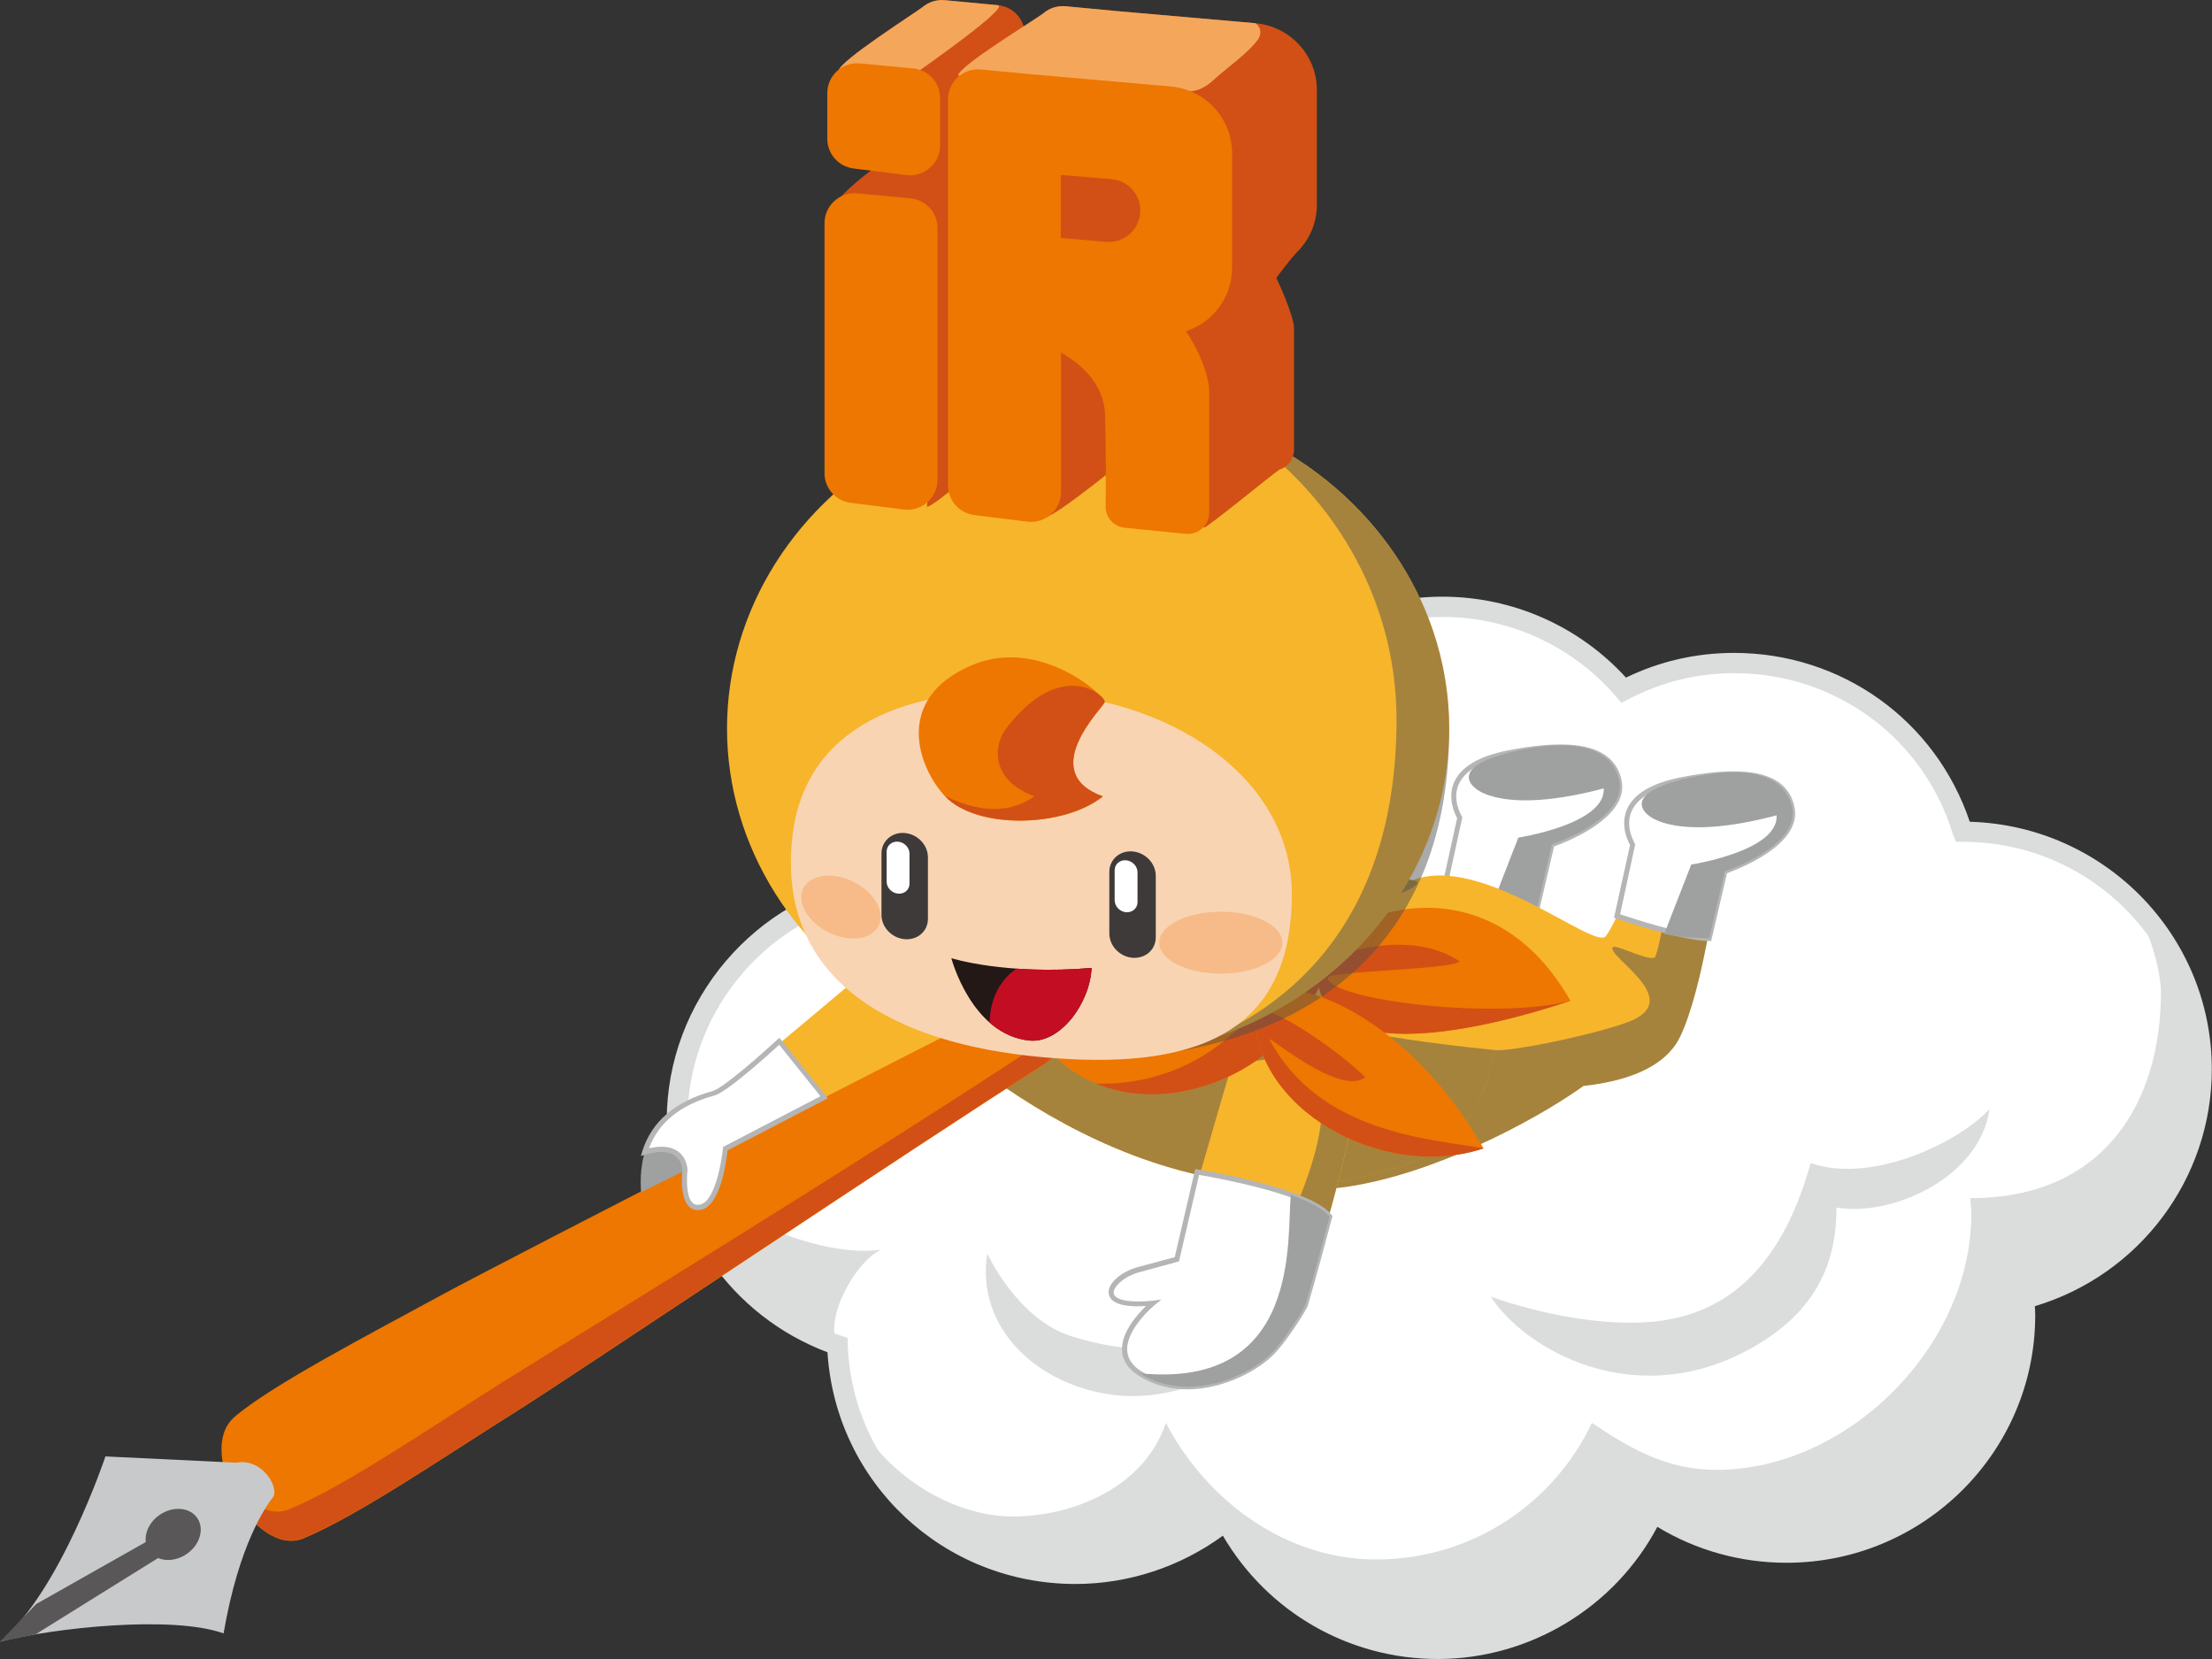 <?xml version="1.0" encoding="utf-8"?>
<!-- Generator: Adobe Illustrator 26.5.0, SVG Export Plug-In . SVG Version: 6.00 Build 0)  -->
<svg version="1.1" id="レイヤー_1" xmlns="http://www.w3.org/2000/svg" xmlns:xlink="http://www.w3.org/1999/xlink" x="0px"
	 y="0px" viewBox="0 0 120 90" style="enable-background:new 0 0 120 90;" xml:space="preserve">
<rect x="0" y="0" width="120" height="90" fill="#333333" stroke="none"/>
<style type="text/css">
	.st0{fill:#FFFFFF;}
	.st1{fill:#DBDCDC;}
	.st2{fill:#B5B5B6;}
	.st3{fill:#9FA0A0;}
	.st4{fill:#F7B52C;}
	.st5{opacity:0.48;fill:#4D4D4D;}
	.st6{opacity:0.48;fill:#717071;}
	.st7{fill:#ED7700;}
	.st8{fill:#D25015;}
	.st9{fill:#C8C9CA;}
	.st10{fill:#595757;}
	.st11{fill:#F9D4B3;}
	.st12{fill:#F6BB88;}
	.st13{fill:#3E3A39;}
	.st14{clip-path:url(#SVGID_00000103967880088331419820000014037913917626400447_);fill:#C30D23;}
	.st15{fill:#F4A75B;}
</style>
<g>
	<g>
		<defs>
			<path id="SVGID_1_" d="M51.61,51.98c0,0,2.92,0.93,7.61,0.53c-0.1,1.95-1.72,4.11-3.38,3.94C52.69,56.12,51.61,51.98,51.61,51.98
				z"/>
		</defs>
		<clipPath id="SVGID_00000147932101724703243510000006458728005926126508_">
			<use xlink:href="#SVGID_1_"  style="overflow:visible;"/>
		</clipPath>
	</g>
</g>
<g>
	<g>
		<g>
			<path class="st0" d="M119.45,58.01c0-7.12-5.79-12.89-12.94-12.89c-0.02,0-0.03,0-0.05,0c-1.61-5.3-6.54-9.15-12.38-9.15
				c-2.16,0-4.2,0.54-5.99,1.47c-2.37-2.76-5.89-4.52-9.83-4.52c-4.66,0-8.73,2.46-11.01,6.14c-1.93-1.15-4.19-1.82-6.6-1.82
				c-6.44,0-11.76,4.68-12.76,10.81c-6.3,0.87-11.16,6.24-11.16,12.75c0,5.64,3.64,10.42,8.7,12.16c0.25,6.9,5.93,12.41,12.92,12.41
				c3.1,0,5.94-1.09,8.17-2.9C68.67,86.62,73,89.45,78,89.45c5.18,0,9.63-3.04,11.7-7.41c2.06,1.39,4.55,2.2,7.23,2.2
				c7.15,0,12.94-5.77,12.94-12.89c0-0.3-0.02-0.6-0.05-0.89C115.36,69,119.45,63.99,119.45,58.01z"/>
			<path class="st1" d="M78,90c-4.83,0-9.24-2.55-11.66-6.69c-2.31,1.69-5.12,2.62-8,2.62c-7.16,0-13-5.49-13.45-12.57
				c-5.23-1.97-8.72-6.97-8.72-12.56c0-6.53,4.8-12.15,11.24-13.23c1.22-6.33,6.72-10.88,13.23-10.88c2.24,0,4.44,0.56,6.42,1.63
				c2.52-3.74,6.66-5.95,11.19-5.95c3.8,0,7.4,1.59,9.96,4.39c1.84-0.89,3.81-1.34,5.86-1.34c5.85,0,10.94,3.66,12.79,9.16
				c7.3,0.21,13.13,6.15,13.13,13.43c0,5.93-3.92,11.15-9.6,12.85c0.01,0.16,0.02,0.32,0.02,0.49c0,7.41-6.05,13.43-13.49,13.43
				c-2.49,0-4.9-0.67-7.01-1.95C87.6,87.2,82.99,90,78,90z M66.69,81.64l0.31,0.6c2.14,4.11,6.36,6.67,11,6.67
				c4.77,0,9.17-2.79,11.21-7.1l0.27-0.58l0.53,0.36c2.05,1.38,4.44,2.1,6.92,2.1c6.83,0,12.39-5.54,12.39-12.34
				c0-0.24-0.02-0.48-0.03-0.72l-0.04-0.59l0.44-0.12c5.43-1.43,9.22-6.33,9.22-11.91c0-6.8-5.56-12.34-12.39-12.34h-0.41
				l-0.16-0.39c-1.59-5.24-6.36-8.76-11.86-8.76c-2.02,0-3.95,0.47-5.74,1.41l-0.39,0.2l-0.28-0.33c-2.36-2.75-5.79-4.33-9.41-4.33
				c-4.32,0-8.26,2.2-10.54,5.88l-0.28,0.46l-0.47-0.28c-1.92-1.14-4.11-1.74-6.32-1.74c-6.1,0-11.24,4.35-12.22,10.35l-0.07,0.4
				l-0.4,0.06c-6.09,0.84-10.68,6.09-10.68,12.21c0,5.24,3.35,9.92,8.33,11.65l0.36,0.12l0.01,0.37
				c0.24,6.66,5.68,11.89,12.37,11.89c2.84,0,5.62-0.99,7.82-2.77L66.69,81.64z"/>
		</g>
		<g>
			<path class="st1" d="M47.81,67.8c-4.08,0.51-9.37-2.69-10.65-3.85c0.83,3.28,3.51,7.79,8.27,9.02
				C44.67,71.41,46.54,68.31,47.81,67.8z"/>
			<path class="st1" d="M119.45,58.01c0-3.77-1.64-7.16-4.24-9.52c1.39,1.51,2.02,4.23,2.02,5.33c0,5.97-3.06,11.18-10.34,11.18
				c0.02,0.3,0.05,0.59,0.05,0.89c0,7.12-6.68,13.85-13.83,13.85c-2.68,0-4.68-1.16-6.75-2.55c-2.07,4.38-6.52,7.41-11.7,7.41
				c-5,0-9.26-3.28-11.41-7.41c-1.22,3.61-5.2,5.08-8.3,5.08c-3.36,0-7.53-2.41-9.13-6.64c1.41,5.59,6.47,9.74,12.52,9.74
				c3.1,0,5.94-1.09,8.17-2.9C68.67,86.62,73,89.45,78,89.45c5.18,0,9.63-3.04,11.7-7.41c2.06,1.39,4.55,2.2,7.23,2.2
				c7.15,0,12.94-5.77,12.94-12.89c0-0.3-0.02-0.6-0.05-0.89C115.36,69,119.45,63.99,119.45,58.01z"/>
		</g>
		<path class="st1" d="M53.56,68.01c-0.64,3.99,2.68,7.16,6.89,7.67c4.21,0.51,8.93-2.41,9.83-5.21c-5.23,3.69-9.61,2.8-12.12,2.03
			C55.21,71.61,53.56,68.01,53.56,68.01z"/>
		<path class="st1" d="M80.87,70.34c1.91,2.92,7.66,6.1,13.66,3.05c3.98-2.02,5.1-4.83,5.1-7.88c3.06,0.51,7.78-1.65,8.3-5.34
			c-1.79,1.91-6.51,4.07-9.7,2.92c-1.66,5.97-4.85,8.39-8.93,8.64S80.87,70.34,80.87,70.34z"/>
	</g>
	<g>
		<g>
			<path class="st0" d="M78.34,48.24c0,0,3.53,1.21,5,1.21l0.85-3.64c0,0,4.02-1.33,3.66-3.4c-0.28-1.57-1.89-2.37-5.97-1.58
				c-4.39,0.85-2.68,3.52-2.68,3.52L78.34,48.24z"/>
			<path class="st2" d="M83.45,49.59h-0.11c-1.47,0-4.9-1.17-5.04-1.22l-0.12-0.04l0.87-3.95c-0.12-0.21-0.54-1.06-0.17-1.93
				c0.37-0.85,1.36-1.44,2.97-1.75c2.54-0.49,4.26-0.41,5.24,0.27c0.48,0.33,0.78,0.81,0.89,1.42c0.36,2.02-3.1,3.32-3.67,3.53
				L83.45,49.59z M78.5,48.15c0.6,0.2,3.4,1.11,4.73,1.16l0.85-3.61l0.07-0.02c0.04-0.01,3.9-1.32,3.56-3.24
				c-0.1-0.55-0.35-0.95-0.78-1.24c-0.9-0.62-2.6-0.69-5.03-0.22c-1.51,0.29-2.44,0.82-2.77,1.58c-0.37,0.85,0.17,1.72,0.17,1.73
				l0.03,0.05L78.5,48.15z"/>
		</g>
		<path class="st3" d="M80.9,49.21c0.68,0.16,1.98,0.24,2.44,0.24l0.85-3.64c0,0,4.02-1.33,3.66-3.4c-0.28-1.57-1.94-2.58-5.97-1.58
			c-3.41,0.85-1.83,1.94-1.83,1.94s1.46,1.46,6.95,0c0.12,1.94-4.63,2.67-4.63,2.67L80.9,49.21z"/>
		<path class="st4" d="M76.64,47.75c3.78-1.46,9.89,3.85,10.48,3.03c0.62-0.85,1.58-3.4,1.58-3.4l4.39,0.73c0,0-0.73,5.58-1.95,8.13
			c-0.55,1.15-1.95,2.31-5.24,2.67c-2.71,1.94-8.2,4.81-12.89,5.48C64.48,65.61,76.64,47.75,76.64,47.75z"/>
		<path class="st5" d="M81.04,56.96c0.85,0.15,5.9-0.94,7.42-1.57c2.92-1.21-1.32-3.52-0.97-4c0.15-0.21,2.17,0.9,2.32,0.49
			c0.43-1.25,0.73-4.13,0.73-4.13l2.56,0.36c0,0-0.73,5.58-1.95,8.13c-0.55,1.15-1.95,2.31-5.24,2.67
			c-2.71,1.94-8.2,4.81-12.89,5.48C64.48,65.61,79.48,56.69,81.04,56.96z"/>
		<path class="st4" d="M76.64,63.04c-13.52,5.1-25.95-7.1-25.95-7.1l19.39-7.43c0,0,4.06-1.2,6.56-0.76
			C81.75,48.66,83.46,60.47,76.64,63.04z"/>
		<path class="st5" d="M76.64,63.04c-13.52,5.1-25.95-7.1-25.95-7.1l19.39-7.43c0,0,4.06-1.2,6.56-0.76
			c3.11,0.55-23.58,6.37,4.4,9.21C80.68,59.6,79.32,62.03,76.64,63.04z"/>
		<path class="st4" d="M66.77,57.95c0,0-2.74,9.28-2.92,10.37c-0.18,1.09,5.67,1.82,6.76,1.27c1.1-0.55,3.66-12.19,3.47-13.1
			C73.9,55.58,68.78,53.58,66.77,57.95z"/>
		<path class="st5" d="M66.77,57.95c0,0,10.05-4.19,1.46,11.8c1.06,0.08,2,0.04,2.37-0.15c1.1-0.55,3.66-12.19,3.47-13.1
			C73.9,55.58,68.78,53.58,66.77,57.95z"/>
		<polygon class="st4" points="37.65,60.49 51.11,49.21 55.13,55.64 39.35,64.62 		"/>
		<path class="st0" d="M59,32.64c1.05,2,0.67,6.58-0.29,6.67c-0.96,0.1-3.16-0.67-3.92-0.95s-3.01-5.91,0-5.91
			C57.66,32.45,59,32.64,59,32.64z"/>
		<path class="st6" d="M59.1,38.17c-0.96,0.1-3.16-0.67-3.92-0.95c-0.5-0.19-1.61-2.61-1.51-4.3c-1.13,1.35,0.49,5.21,1.13,5.44
			c0.77,0.29,2.97,1.05,3.92,0.95c0.33-0.03,0.59-0.63,0.75-1.45C59.35,38.04,59.23,38.16,59.1,38.17z"/>
		<g>
			<path class="st7" d="M12.72,76.87c1.97-1.7,7.33-4.49,10.89-6.43c4.13-2.26,29.14-15,29.14-15s19.05-9.14,3.83,2.35
				c-6.47,4.09-25.45,16.82-28.52,18.75c-3.97,2.49-8.62,5.68-11.6,6.92C13.85,84.53,10.55,78.74,12.72,76.87z"/>
			<path class="st8" d="M15.71,81.87c2.98-1.23,7.63-4.42,11.6-6.92c2.9-1.82,34.24-21.02,35.16-22.75
				c0.54,0.32-1.37,2.28-5.89,5.57c-6.47,4.09-25.45,16.82-28.52,18.75c-3.97,2.49-8.62,5.68-11.6,6.92
				c-1.65,0.68-3.57-1.39-4.22-3.47C13.13,81.37,14.5,82.38,15.71,81.87z"/>
			<path class="st9" d="M12.81,79.35l-7.09-0.34c0,0-2.46,7.36-5.72,10.05c2.96-0.76,9.35-1.44,12.13-0.45
				c0.83-4.85,2.31-6.91,2.68-7.39C15.17,80.74,14.24,79.07,12.81,79.35z"/>
			<polygon class="st10" points="0,89.06 1.96,87.02 8.73,83.19 9.32,84.06 1.93,88.66 			"/>
			
				<ellipse transform="matrix(0.829 -0.559 0.559 0.829 -44.934 19.482)" class="st10" cx="9.4" cy="83.25" rx="1.58" ry="1.29"/>
		</g>
		<g>
			<path class="st7" d="M55.98,55.43c0.19,1.33,3.62,5.28,9.4,3.46c5.78-1.82,7.54-7.67,7.61-10.68
				C73.09,43.34,55.46,51.79,55.98,55.43z"/>
			<path class="st8" d="M55.98,55.43c0.04,0.31,1.8,2.02,5.3,1.41c2.3-0.4,7.44-4.71,7.84-4.39c0.51,0.41-2.6,6.48-9.64,6.34
				c1.52,0.62,3.51,0.86,5.89,0.11c5.78-1.82,7.54-7.67,7.61-10.68C73.09,43.34,55.46,51.79,55.98,55.43z"/>
		</g>
		<g>
			<path class="st7" d="M71.45,52.41c0.1-2.38,8.93-6.57,13.75,1.89C79.75,56.11,71.21,57.88,71.45,52.41z"/>
			<path class="st8" d="M71.45,52.41c0.01-0.3,4.74-2.29,7.74-0.25c-0.54,0.46-7.2,0.51-7.16,0.9c0.14,1.19,9.16,2.3,13.16,1.23
				C79.75,56.11,71.21,57.88,71.45,52.41z"/>
		</g>
		<g>
			<path class="st7" d="M68.07,54.68c0.1-2.38,7.59-0.83,12.41,7.62C75.03,64.12,67.83,60.15,68.07,54.68z"/>
			<path class="st8" d="M68.07,54.68c1.53,0.14,4.95,2.69,5.99,3.76c-1.37,1.08-5.36-2.37-5.19-2.04c2.75,5.13,8.8,5.38,11.61,5.9
				C75.03,64.12,67.83,60.15,68.07,54.68z"/>
		</g>
		<g>
			<ellipse class="st4" cx="59.03" cy="39.52" rx="19.59" ry="17.92"/>
			<path class="st5" d="M66.74,23.05c5.43,3.44,9.02,9.32,9.02,15.99c0,10.05-4.98,15.75-12.09,18.03
				c8.57-1.37,14.95-6.78,14.95-17.55C78.61,32.13,73.72,25.79,66.74,23.05z"/>
			<g>
				<path class="st11" d="M70.08,48.51c0,7.75-5.49,9.59-13.65,8.83c-7.77-0.72-14.3-4.03-13.45-11.9c0.66-6.03,6.2-8.35,13.62-7.85
					S70.08,42.44,70.08,48.51z"/>
				<path class="st7" d="M52.69,36.1c-4.25,1.83-2.87,5.56-1.41,7.11c1.71,1.8,6.43,1.7,8.55,0c-3.62-1.3,0-4.81,0.1-5.11
					C60.02,37.8,56.41,34.49,52.69,36.1z"/>
				<path class="st8" d="M54.6,39.5c-0.71,0.91-0.9,2.8,1.51,3.7c-1.67,1.19-3.52,0.6-4.83,0c1.71,1.8,6.43,1.7,8.55,0
					c-3.62-1.3,0-4.81,0.1-5.11c0.06-0.17-0.7-0.96-1.92-0.88C57.09,37.27,55.9,37.81,54.6,39.5z"/>
				<ellipse class="st12" cx="66.23" cy="51.14" rx="3.34" ry="1.68"/>
				
					<ellipse transform="matrix(0.447 -0.895 0.895 0.447 -18.823 68.014)" class="st12" cx="45.6" cy="49.23" rx="1.53" ry="2.28"/>
				<path class="st13" d="M49.08,50.95L49.08,50.95c-0.7-0.06-1.26-0.65-1.26-1.32V46.3c0-0.67,0.57-1.17,1.26-1.11l0,0
					c0.7,0.06,1.26,0.65,1.26,1.32v3.34C50.34,50.52,49.77,51.01,49.08,50.95z"/>
				<path class="st0" d="M48.72,48.48L48.72,48.48c-0.34-0.03-0.62-0.32-0.62-0.65V46.2c0-0.33,0.28-0.57,0.62-0.54l0,0
					c0.34,0.03,0.62,0.32,0.62,0.65v1.63C49.34,48.27,49.06,48.51,48.72,48.48z"/>
				<path class="st13" d="M61.44,51.96L61.44,51.96c-0.7-0.06-1.26-0.65-1.26-1.32V47.3c0-0.67,0.57-1.17,1.26-1.11h0
					c0.7,0.06,1.26,0.65,1.26,1.32v3.34C62.7,51.52,62.14,52.01,61.44,51.96z"/>
				<path class="st0" d="M61.09,49.49L61.09,49.49c-0.34-0.03-0.62-0.32-0.62-0.65v-1.63c0-0.33,0.28-0.57,0.62-0.54l0,0
					c0.34,0.03,0.62,0.32,0.62,0.65v1.63C61.71,49.27,61.43,49.51,61.09,49.49z"/>
				<g>
					<defs>
						<path id="SVGID_00000070112078161293147920000007401200615982111131_" d="M51.61,51.98c0,0,2.92,0.93,7.61,0.53
							c-0.1,1.95-1.72,4.11-3.38,3.94C52.69,56.12,51.61,51.98,51.61,51.98z"/>
					</defs>
					<use xlink:href="#SVGID_00000070112078161293147920000007401200615982111131_"  style="overflow:visible;fill:#231815;"/>
					<clipPath id="SVGID_00000149345703624815336960000002759300158557310140_">
						<use xlink:href="#SVGID_00000070112078161293147920000007401200615982111131_"  style="overflow:visible;"/>
					</clipPath>
					<path style="clip-path:url(#SVGID_00000149345703624815336960000002759300158557310140_);fill:#C30D23;" d="M53.69,55.92
						c-0.13-2.34,1.25-3.53,2.35-3.74c2.14-0.4,3.35-0.27,3.42,0.6c0.07,0.87-0.6,4.4-3.15,4.27
						C53.76,56.92,53.69,55.92,53.69,55.92z"/>
				</g>
			</g>
			<g>
				<path class="st8" d="M45.4,11.09l3.92,11.15c0,0.82,0.61,1.51,1.43,1.61l-0.47,3.64c0.39,0.05,4.11-3.32,4.42-3.52
					c0.45-0.29,0.75-0.79,0.75-1.37V8.94c0-0.84-0.64-1.54-1.48-1.61l-2.87-0.27c-0.24-0.02-0.47,0.01-0.68,0.08
					C49.79,7.36,45.4,10.37,45.4,11.09z"/>
				<path class="st8" d="M45.5,3.84l1.15,3.53c0,0.82,3.21,1.33,4.02,1.43l3.1-2.74c0.97,0.12,1.83-0.63,1.83-1.61V1.89
					c0-0.84-0.64-1.54-1.48-1.61l-2.87-0.27c-0.44-0.04-0.86,0.1-1.18,0.36C49.71,0.66,45.5,3.33,45.5,3.84z"/>
				<path class="st15" d="M45.5,3.84l1.15,3.53c0,0.82,1.1-2.72,1.91-2.62c0,0,6.4-4.39,5.56-4.47l-2.87-0.27
					c-0.44-0.04-0.86,0.1-1.18,0.36C49.71,0.66,45.5,3.33,45.5,3.84z"/>
			</g>
			<path class="st8" d="M68.11,1.26l-7.43-0.65l-2.87-0.27c-0.45-0.04-0.87,0.1-1.18,0.36C56.26,1,51.53,4,51.53,4.51l4.5,18.39
				c0,0.82,0.61,1.51,1.43,1.61l-0.76,3.54c0.47,0.06,4.54-3.27,4.88-3.55c0.35-0.3,0.58-0.74,0.58-1.24V15.7
				c1.16,0.66,2.34,1.74,2.39,3.39c0.06,2.02,0.04,3.86,0.03,4.95c-0.01,0.6-2.06,2.9-1.46,2.96l2.2,1.62
				c0.17,0.02,3.94-3.09,4.09-3.14c0.46-0.15,0.79-0.58,0.79-1.1v-6.54c0-0.77-0.96-2.76-0.96-2.76s0.75-1.03,1.15-1.43
				c0.65-0.65,1.05-1.55,1.05-2.55V4.88C71.44,3,69.99,1.43,68.11,1.26z M66.46,7.99c0,1-0.86,1.79-1.86,1.7l-2.45-0.21V6.06
				l2.74,0.23C65.78,6.36,66.46,7.1,66.46,7.99z"/>
			<path class="st15" d="M68.11,1.26l-7.43-0.65l-2.87-0.27c-0.45-0.04-0.87,0.1-1.18,0.36c-0.36,0.3-4.65,2.89-4.65,3.4l12.25,0.76
				c0,0,0.61,0.41,1.66-0.57c0.57-0.53,1.92-1.49,2.36-2.16C68.6,1.59,68.11,1.26,68.11,1.26z"/>
			<g>
				<path class="st7" d="M44.73,12.1v13.57c0,0.82,0.61,1.51,1.43,1.61l2.87,0.36c0.97,0.12,1.83-0.63,1.83-1.61V12.37
					c0-0.84-0.64-1.54-1.48-1.61l-2.87-0.27C45.56,10.4,44.73,11.15,44.73,12.1z"/>
				<path class="st7" d="M44.88,5.05v2.48c0,0.82,0.61,1.51,1.43,1.61l2.87,0.36C50.14,9.61,51,8.86,51,7.89V5.32
					c0-0.84-0.64-1.54-1.48-1.61l-2.87-0.27C45.7,3.35,44.88,4.1,44.88,5.05z"/>
			</g>
			<path class="st7" d="M63.51,4.69l-7.43-0.65l-2.87-0.27c-0.95-0.09-1.78,0.66-1.78,1.61v20.95c0,0.82,0.61,1.51,1.43,1.61
				l2.87,0.36c0.97,0.12,1.83-0.63,1.83-1.61v-7.56c1.16,0.66,2.34,1.74,2.39,3.39c0.06,2.02,0.04,3.86,0.03,4.95
				c-0.01,0.6,0.44,1.1,1.04,1.16l3.3,0.33c0.68,0.07,1.28-0.47,1.28-1.15v-6.54c0-0.77-0.43-2.05-1.26-3.3
				c1.45-0.48,2.5-1.83,2.5-3.44V8.31C66.84,6.43,65.4,4.86,63.51,4.69z M61.86,11.42c0,1-0.86,1.79-1.86,1.7l-2.45-0.21V9.49
				l2.74,0.23C61.18,9.79,61.86,10.53,61.86,11.42z"/>
		</g>
		<path class="st3" d="M38.71,59.31c-4.02,1.09-4.02,4.1-3.93,5.37l2.38-1.18c0,0-0.27,2.18,0.82,2s1.37-3.19,1.37-3.19l2.74-1.46
			C42.09,60.86,41.31,58.61,38.71,59.31z"/>
		<g>
			<path class="st0" d="M38.71,59.31c-2.38,0.65-3.35,1.96-3.73,3.19c2.17-0.64,2.17,1,2.17,1s-0.27,2.18,0.82,2
				s1.37-3.19,1.37-3.19l5.36-2.79l-2.44-3.03C42.28,56.49,39.46,59.11,38.71,59.31z"/>
			<path class="st2" d="M37.86,65.65c-0.19,0-0.35-0.06-0.48-0.19c-0.53-0.51-0.36-1.92-0.36-1.98l0,0c0,0-0.01-0.5-0.4-0.78
				c-0.34-0.25-0.88-0.28-1.6-0.06l-0.25,0.07l0.07-0.24c0.5-1.62,1.79-2.73,3.82-3.28l0,0c0.58-0.16,2.73-2.07,3.51-2.79l0.11-0.1
				l2.63,3.28l-5.44,2.83c-0.06,0.54-0.37,3.05-1.48,3.23C37.95,65.64,37.9,65.65,37.86,65.65z M35.89,62.21
				c0.36,0,0.66,0.09,0.9,0.26c0.5,0.37,0.51,0.99,0.51,1.02c-0.05,0.39-0.09,1.42,0.27,1.76c0.1,0.1,0.23,0.13,0.39,0.1
				c0.81-0.13,1.18-2.26,1.26-3.06l0.01-0.07l5.28-2.75l-2.24-2.79c-0.53,0.49-2.82,2.56-3.51,2.75c-1.84,0.5-3.03,1.46-3.55,2.86
				C35.45,62.24,35.68,62.21,35.89,62.21z"/>
		</g>
		<g>
			<path class="st0" d="M64.94,63.59c0,0,6.09,0.97,7.19,2.43c-0.91,3.46-1.34,4.85-1.34,4.85s-0.73,1.32-1.64,2.37
				c-1.28,1.46-4.75,2.91-7.31,1.27c-2.22-1.42,0.73-3.82,0.73-3.82c-3.47,0.36-2.37-1.41-0.73-1.82l2.01-0.55L64.94,63.59z"/>
			<path class="st2" d="M64.41,75.37c-0.9,0-1.82-0.21-2.65-0.75c-0.56-0.36-0.86-0.81-0.89-1.34c-0.06-0.98,0.82-1.96,1.3-2.43
				c-1.54,0.1-1.95-0.29-2.02-0.65c-0.1-0.55,0.67-1.24,1.65-1.48l1.93-0.52l1.11-4.78l0.13,0.02c0.25,0.04,6.16,1,7.28,2.48
				l0.04,0.05l-0.02,0.06c-0.9,3.42-1.34,4.84-1.34,4.86c-0.02,0.04-0.76,1.37-1.67,2.42C68.4,74.29,66.43,75.37,64.41,75.37z
				 M63.01,70.5l-0.36,0.29c-0.02,0.01-1.57,1.3-1.5,2.48c0.03,0.44,0.28,0.82,0.76,1.12c2.57,1.65,5.96,0.09,7.13-1.25
				c0.9-1.02,1.62-2.33,1.63-2.34l0,0c0,0,0.42-1.4,1.31-4.76c-1.06-1.26-6.07-2.16-6.93-2.3l-1.09,4.69L61.87,69
				c-0.88,0.22-1.51,0.82-1.45,1.17c0.05,0.29,0.64,0.54,2.13,0.39L63.01,70.5z"/>
		</g>
		<path class="st3" d="M70.03,64.82c0.96,0.34,1.76,0.74,2.1,1.19c-0.91,3.46-1.34,4.85-1.34,4.85s-0.73,1.32-1.64,2.37
			c-1.28,1.46-4.75,2.91-7.31,1.27C70.7,75.38,69.78,67.01,70.03,64.82z"/>
		<g>
			<path class="st0" d="M87.73,49.69c0,0,3.53,1.21,5,1.21l0.85-3.64c0,0,4.02-1.33,3.66-3.4c-0.28-1.57-1.89-2.37-5.97-1.58
				c-4.39,0.85-2.68,3.52-2.68,3.52L87.73,49.69z"/>
			<path class="st2" d="M92.83,51.05h-0.11c-1.47,0-4.9-1.17-5.04-1.22l-0.12-0.04l0.87-3.95c-0.12-0.21-0.54-1.06-0.17-1.93
				c0.37-0.85,1.36-1.44,2.97-1.75c2.54-0.49,4.26-0.41,5.24,0.26c0.48,0.33,0.78,0.81,0.89,1.42c0.36,2.02-3.1,3.32-3.67,3.53
				L92.83,51.05z M87.89,49.6c0.6,0.2,3.4,1.12,4.73,1.17l0.84-3.61l0.07-0.02c0.04-0.01,3.9-1.32,3.56-3.24
				c-0.1-0.55-0.35-0.95-0.78-1.24c-0.9-0.62-2.6-0.69-5.03-0.22c-1.51,0.29-2.44,0.82-2.77,1.58c-0.37,0.85,0.17,1.72,0.17,1.73
				l0.03,0.05L87.89,49.6z"/>
		</g>
		<path class="st3" d="M90.28,50.67c0.68,0.16,1.98,0.24,2.44,0.24l0.85-3.64c0,0,4.02-1.33,3.66-3.4
			c-0.28-1.57-1.94-2.58-5.97-1.58c-3.41,0.85-1.83,1.94-1.83,1.94s1.46,1.46,6.95,0c0.12,1.94-4.63,2.67-4.63,2.67L90.28,50.67z"/>
	</g>
</g>
<g>
	<g>
		<defs>
			<path id="SVGID_00000105422200879799070860000005963268842731109804_" d="M51.61,51.98c0,0,2.92,0.93,7.61,0.53
				c-0.1,1.95-1.72,4.11-3.38,3.94C52.69,56.12,51.61,51.98,51.61,51.98z"/>
		</defs>
		<clipPath id="SVGID_00000057133824474637299810000012683544415769254276_">
			<use xlink:href="#SVGID_00000105422200879799070860000005963268842731109804_"  style="overflow:visible;"/>
		</clipPath>
	</g>
</g>
</svg>
